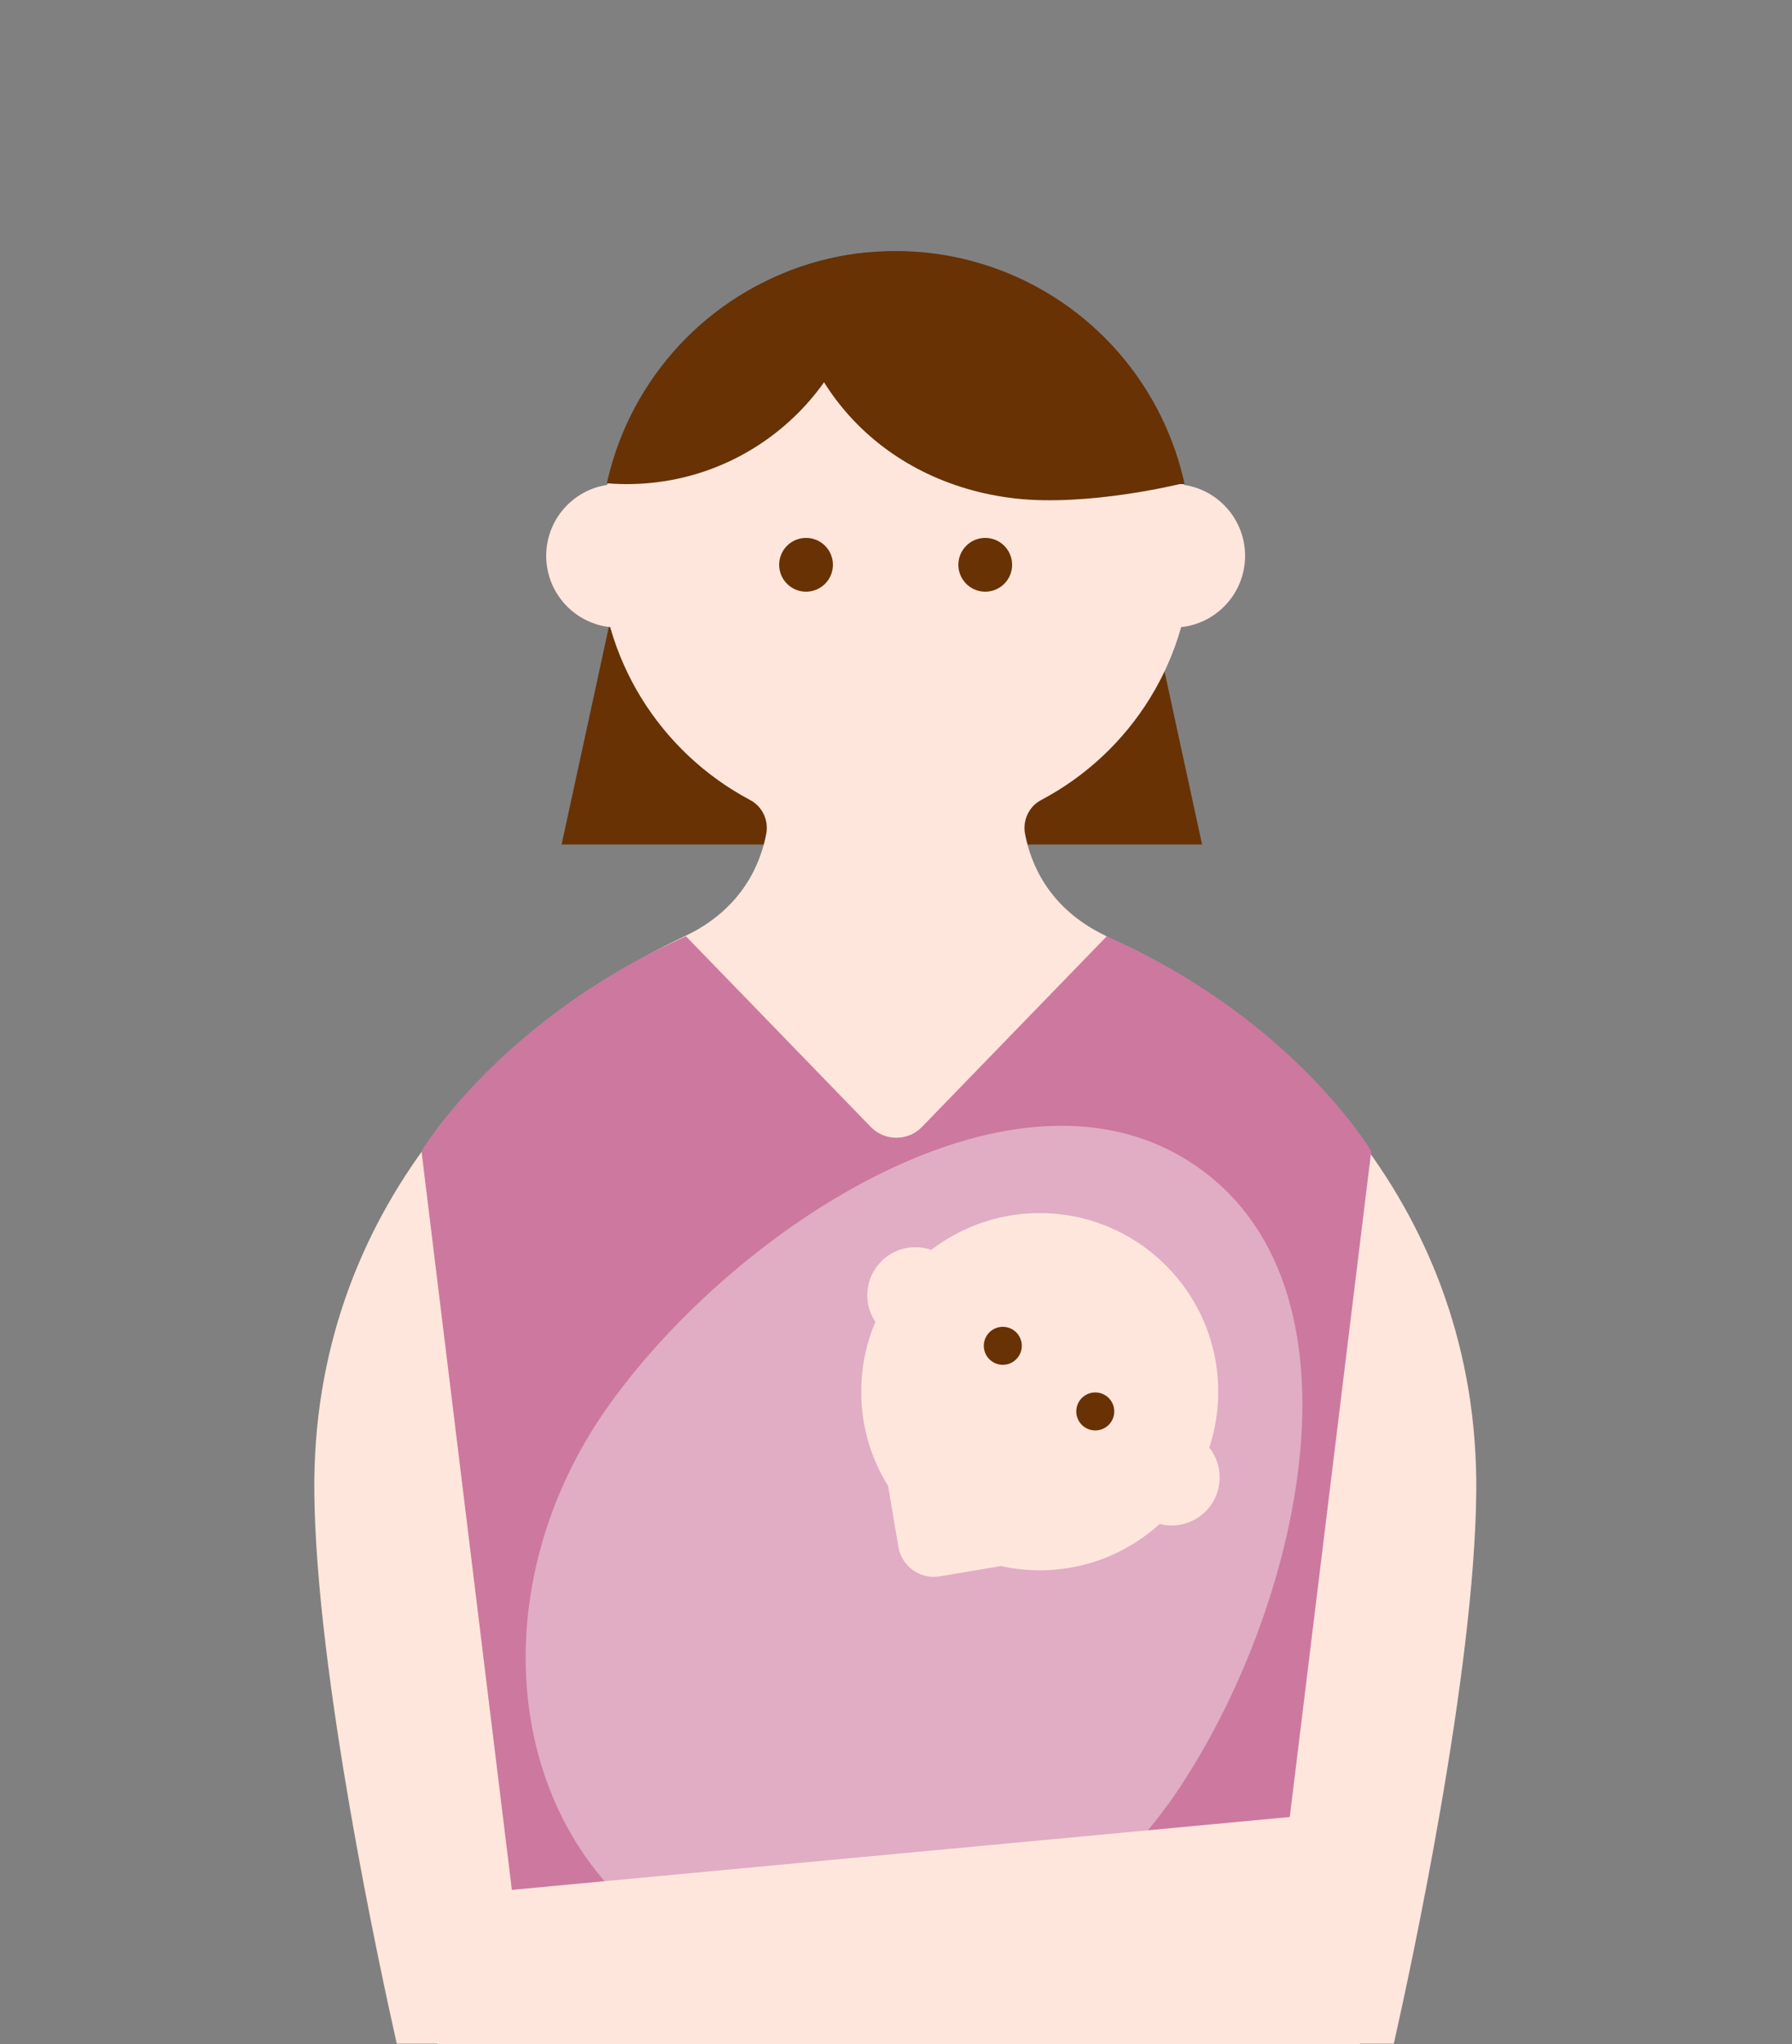 <?xml version="1.0" encoding="UTF-8"?><svg id="_レイヤー_2" xmlns="http://www.w3.org/2000/svg" width="50" height="57" xmlns:xlink="http://www.w3.org/1999/xlink" viewBox="0 0 50 57"><rect x="0" y="0" width="50" height="57" fill="#808080" stroke="none"/><defs><style>.cls-1{clip-path:url(#clippath);}.cls-2{fill:none;}.cls-2,.cls-3,.cls-4,.cls-5,.cls-6{stroke-width:0px;}.cls-3{fill:#cd789f;}.cls-4{fill:#e0adc4;}.cls-5{fill:#ffe6dc;}.cls-6{fill:#683205;}</style><clipPath id="clippath"><circle class="cls-2" cx="24.99" cy="15.25" r="8.25"/></clipPath></defs><g id="_文字"><rect class="cls-2" y="7" width="50" height="50"/><polygon class="cls-6" points="15.67 23.55 17.19 16.55 32.02 16.55 33.54 23.55 15.67 23.55"/><path class="cls-5" d="m30.88,26.11c-1.64-.77-2.13-2.06-2.28-2.86-.07-.38.11-.76.45-.94,2.5-1.32,4.2-3.94,4.2-6.96,0-4.47-3.64-7.85-8.26-7.85s-8.26,3.38-8.26,7.85c0,3.02,1.71,5.64,4.2,6.96.34.18.52.56.45.94-.15.79-.64,2.09-2.28,2.86-5.08,2.39-10.41,7.61-10.33,15.51.05,5.06,1.83,13.28,2.3,15.37h27.82c.47-2.09,2.25-10.31,2.3-15.37.08-7.9-5.25-13.13-10.33-15.51Z"/><circle class="cls-5" cx="17.24" cy="15.5" r="2"/><circle class="cls-5" cx="32.74" cy="15.5" r="2"/><circle class="cls-6" cx="27.49" cy="15.75" r=".75"/><circle class="cls-6" cx="22.49" cy="15.75" r=".75"/><g class="cls-1"><path class="cls-6" d="m21.93,6.84c0,3.77,2.65,6.63,6.39,7.06,2.04.23,4.59-.4,4.59-.4h2.12l-2.9-7.82-10.2,1.15Z"/><circle class="cls-6" cx="17.49" cy="6.75" r="6.75"/></g><path class="cls-3" d="m30.88,26.11l-5.15,5.31c-.39.41-1.05.41-1.44,0l-5.15-5.31c-5.2,2.32-7.38,5.99-7.38,5.99l3,24.51h20.5l3-24.51s-2.17-3.68-7.38-5.99Z"/><path class="cls-4" d="m32.6,50.3c-3.56,5-9.94,6.58-14.25,3.51-4.31-3.07-4.93-9.61-1.37-14.61,3.56-5,11.47-10.19,16.47-6.63,5,3.55,2.71,12.73-.85,17.74Z"/><circle class="cls-5" cx="29.01" cy="38.81" r="4.98"/><circle class="cls-5" cx="25.54" cy="36.12" r="1.34"/><circle class="cls-5" cx="32.69" cy="41.2" r="1.34"/><circle class="cls-6" cx="30.56" cy="39.36" r=".53"/><circle class="cls-6" cx="27.98" cy="37.53" r=".53"/><path class="cls-5" d="m24.99,41.21h2.71v1.71c0,.55-.45,1-1,1h-1.71v-2.71h0Z" transform="translate(63.92 9.49) rotate(80.4)"/><polygon class="cls-5" points="37.94 57 12.2 57 12.06 52.91 37.8 50.5 37.94 57"/></g></svg>